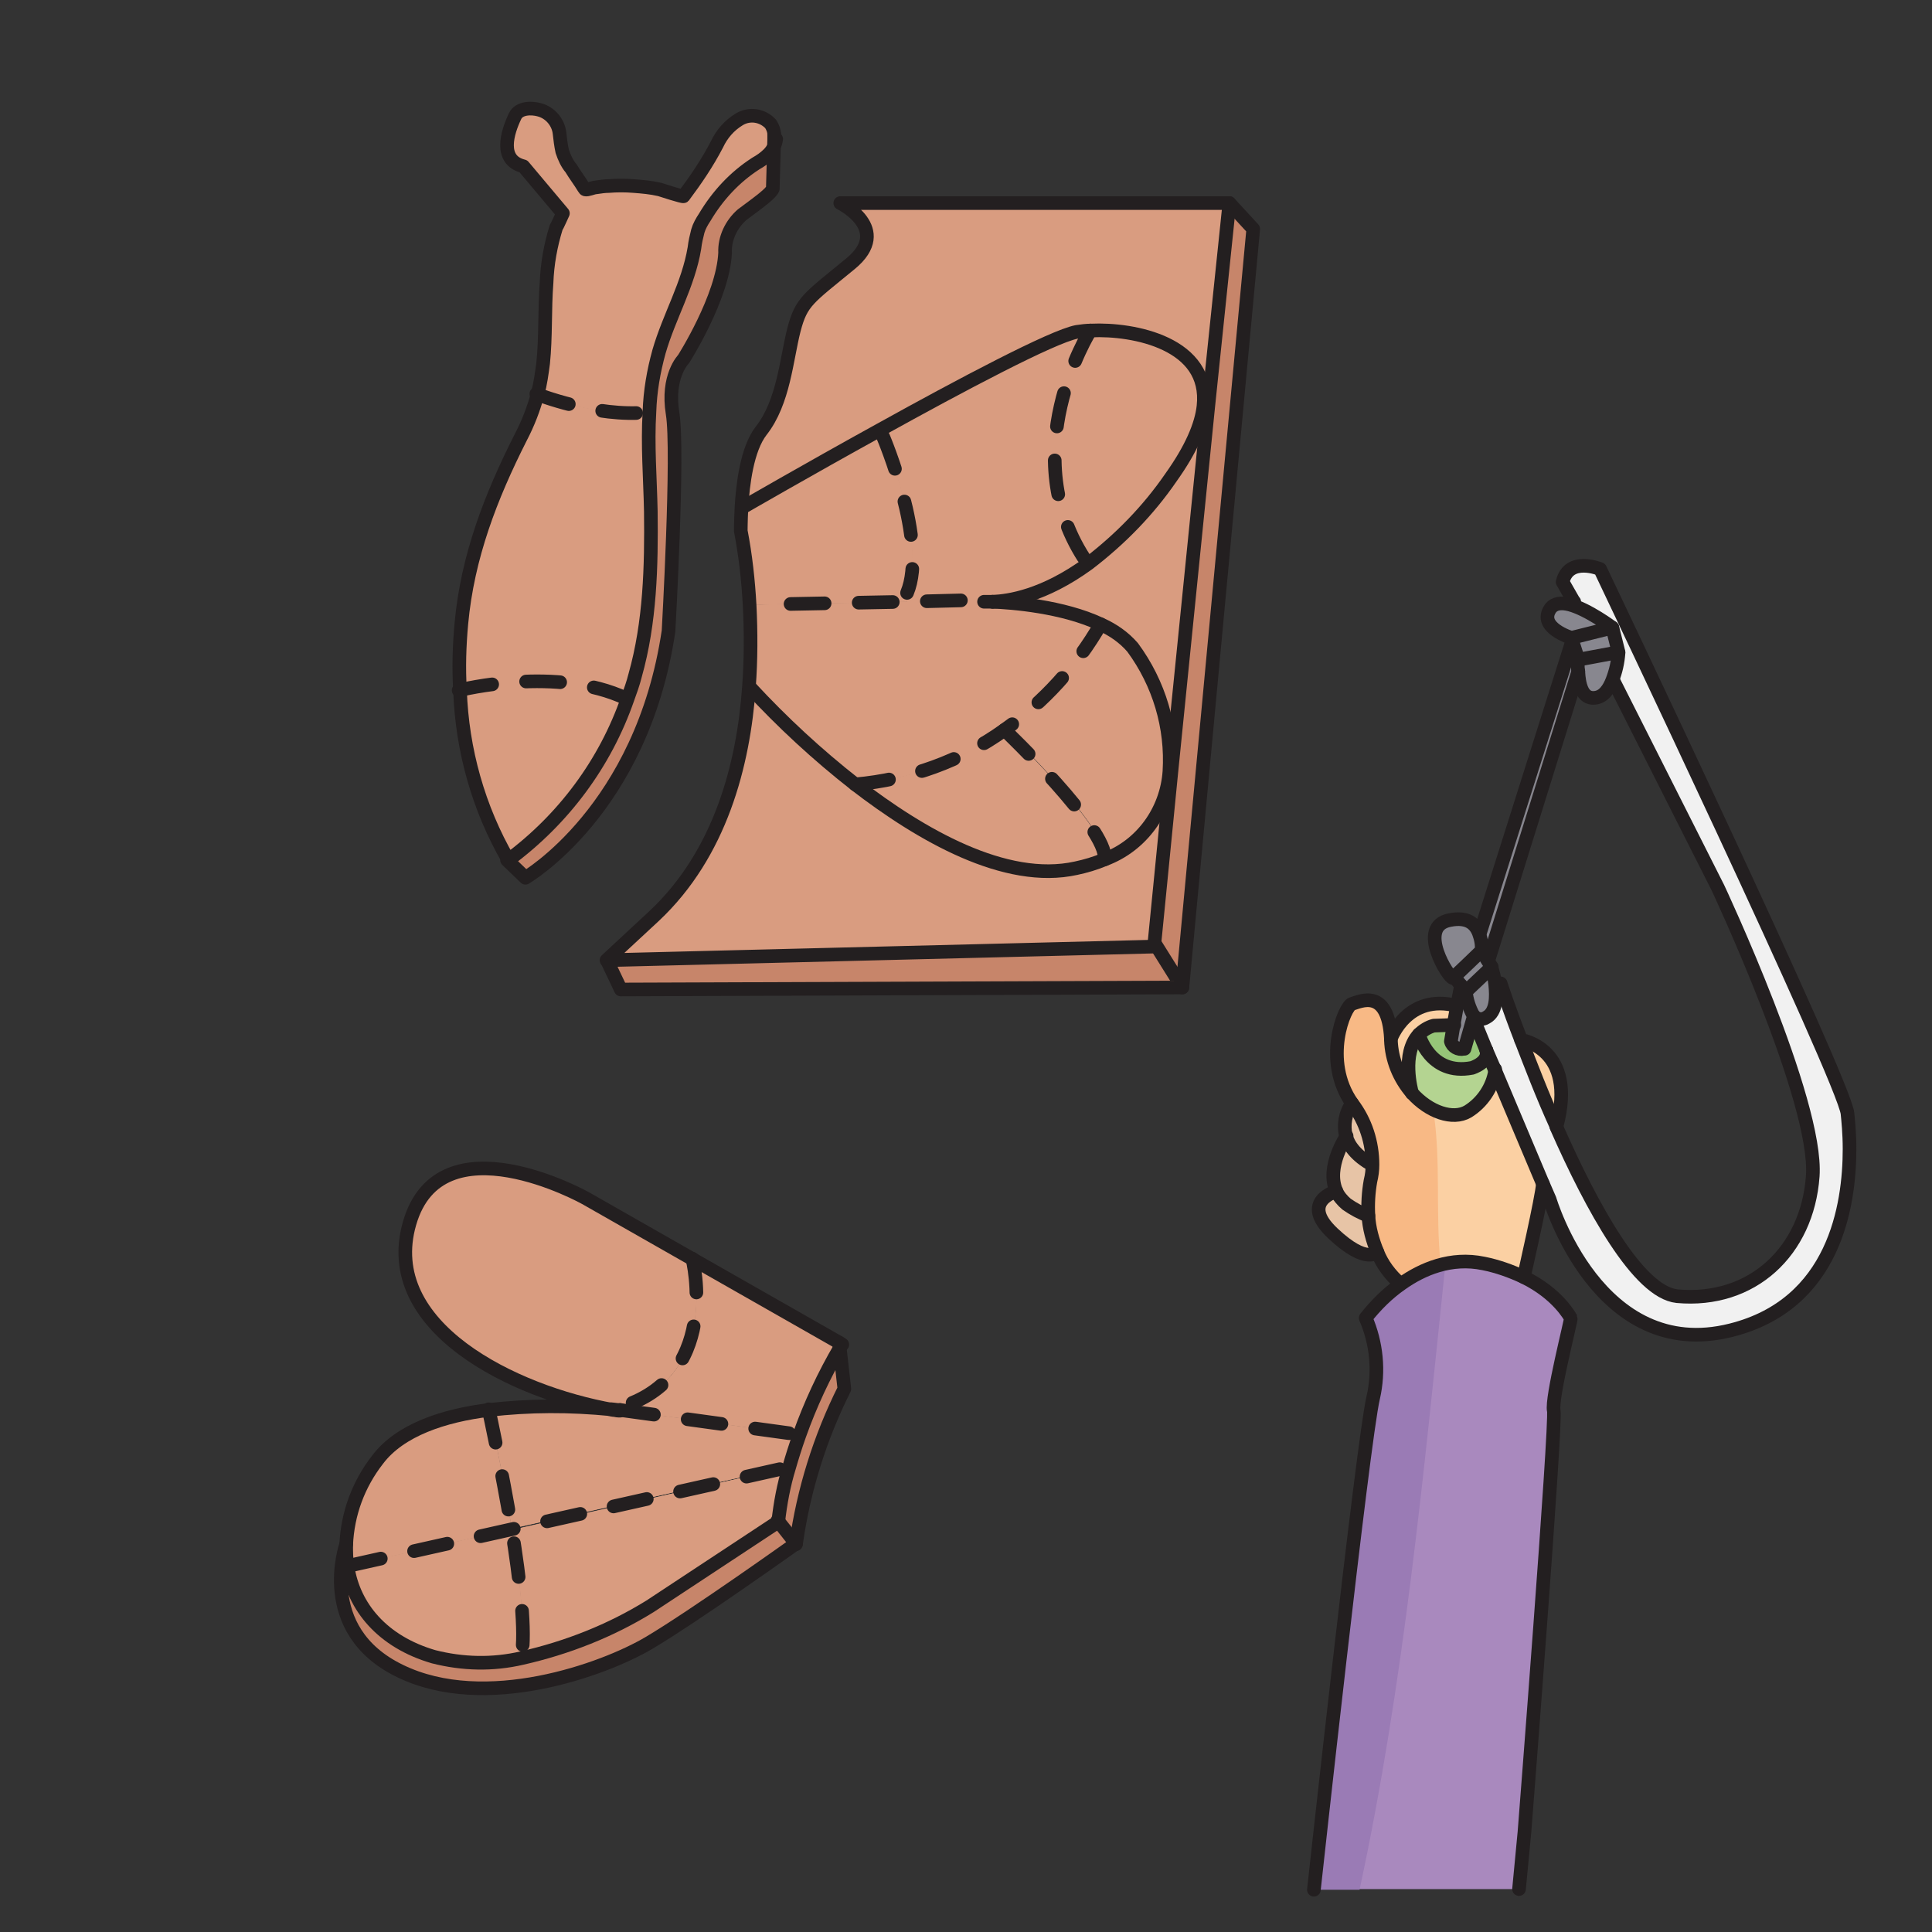 <?xml version="1.0" encoding="utf-8"?>
<!-- Generator: Adobe Illustrator 24.1.2, SVG Export Plug-In . SVG Version: 6.00 Build 0)  -->
<svg version="1.1" id="Layer_1" xmlns="http://www.w3.org/2000/svg" xmlns:xlink="http://www.w3.org/1999/xlink" x="0px" y="0px"
	 viewBox="0 0 283.5 283.5" style="enable-background:new 0 0 283.5 283.5;" xml:space="preserve">
<rect x="0" y="0" width="283.5" height="283.5" fill="#333333" stroke="none"/>
<style type="text/css">
	.st0{fill:#96C678;}
	.st1{fill:#B4D491;}
	.st2{fill:#88878F;}
	.st3{fill:#F1F1F1;}
	.st4{fill:#A989BE;}
	.st5{fill:#FBD0A3;}
	.st6{fill:#C7856A;}
	.st7{fill:#D99C80;}
	.st8{fill:#9A7BB5;}
	.st9{fill:#E7C4A6;}
	.st10{fill:#F8B985;}
	.st11{fill:none;stroke:#231F20;stroke-width:2;stroke-linecap:round;stroke-linejoin:round;}
	.st12{fill:none;stroke:#231F20;stroke-width:2;stroke-linecap:round;stroke-linejoin:round;stroke-dasharray:5;}
</style>
<path class="st0" d="M216.1,156.7c-6.2,1.2-7.8-4.9-7.8-4.9c0.6-0.6,1.4-1.1,2.2-1.3l2.9-0.1l-0.4,2.4c0.2,0.8,1.1,1.3,1.9,1.1
	c0,0,0,0,0.1,0l1.2-4.2l0.2,0.1l1.9,4.4v0C218.6,155.9,216.1,156.7,216.1,156.7z"/>
<path class="st1" d="M216.1,156.7c0,0,2.6-0.8,2.1-2.6l1.3,3c-0.4,2.5-1.8,4.7-4,6c-2.2,1.3-5.7,0.1-8.2-2.7c0,0,0,0,0,0
	c-0.1-0.4-1.6-5.8,1-8.6C208.2,151.8,209.9,157.9,216.1,156.7z"/>
<path class="st2" d="M236.6,92.1l-6,1.5c0,0-4.9-1.6-3.1-4.3c0.6-0.8,1.6-0.9,2.8-0.6C233,89.3,236.6,92.1,236.6,92.1z"/>
<path class="st2" d="M231.6,96.8l5.9-1.1c-0.1,1.4-0.4,2.7-0.9,4c-0.5,1.3-1.3,2.5-2.6,2.6c-1.9,0.2-2.4-2.1-2.4-3.8
	C231.6,97.9,231.6,97.3,231.6,96.8z"/>
<polygon class="st2" points="236.6,92.1 237.5,95.7 231.6,96.8 230.8,94.3 230.6,93.6 "/>
<path class="st2" d="M231.6,98.5l-13.1,42.1l-0.3,0.2l-0.8-1.3c0.1-0.9-0.1-1.8-0.4-2.6l0.1-0.1l13.4-42.3l0.2-0.1l0.8,2.4
	C231.6,97.3,231.6,97.9,231.6,98.5L231.6,98.5z"/>
<path class="st2" d="M219.5,144.5c0.3,1.9,0.2,4.1-1.3,4.9c-0.6,0.4-1.5,0.3-1.9-0.3c-0.7-1.1-1.1-2.3-1.1-3.5l3.8-3.7
	C219.1,142.7,219.3,143.6,219.5,144.5z"/>
<path class="st2" d="M217.4,139.5l0.8,1.3l0.6,1.1l-3.8,3.7l-0.7-0.9l-1-1.2l-0.1-0.1C214.1,142.7,217.4,139.5,217.4,139.5z"/>
<path class="st2" d="M217,136.8c0.3,0.8,0.4,1.7,0.4,2.6c0,0-3.3,3.2-4.1,3.8c0,0-0.1,0.1-0.1,0.1c-0.5,0.2-5.4-7.5-0.4-8.5
	C215.4,134.4,216.5,135.6,217,136.8z"/>
<path class="st2" d="M216.1,149.6l-1.2,4.2c-0.8,0.2-1.7-0.2-1.9-1.1c0,0,0,0,0-0.1l0.4-2.4l0.5-2.8l0.6-3l0.7,0.9
	c0.1,1.2,0.5,2.4,1.1,3.5L216.1,149.6z"/>
<path class="st3" d="M218.2,149.4c1.5-0.8,1.5-3,1.3-4.9l0.8-0.1c0,0,1.1,3.4,3,8.3c1.4,3.6,3.1,8.1,5.2,12.7v0
	c5.2,11.8,12,24.2,17.7,24.8c11,1,19.1-6.6,19.9-17.6s-13.9-42.3-13.9-42.3l-15.4-30.5l-0.1,0c0.5-1.3,0.8-2.6,0.9-4l-0.9-3.6
	c0,0-3.6-2.7-6.3-3.4l0.6-0.4l-1.6-2.8c1-3.8,5.5-1.9,5.5-1.9s35.9,75.3,36.3,79.9c0.1,1,0.3,2.9,0.3,5.2c0,8.4-2.1,22.9-17.4,26.6
	c-19.5,4.9-26.6-19.2-26.6-19.2l-1-2.3l-7-16.6l-1.3-3v0l-1.9-4.4l-0.2-0.1l0.2-0.6C216.7,149.6,217.6,149.8,218.2,149.4z"/>
<path class="st4" d="M230.5,193.4c0.1,0.2-2.8,11.8-2.5,13.6s-4.3,61.8-4.3,61.8l-0.8,8.4h-30.1c0,0,7.1-65.9,8.7-72.2
	c0.9-3.9,0.5-8-1.1-11.7c1.5-1.9,3.2-3.6,5.2-5c3.1-2.2,7.3-4.1,12.1-3c2.1,0.4,4.1,1.1,5.9,2C228.7,189.9,230.4,193.2,230.5,193.4z
	"/>
<path class="st5" d="M223.2,152.6c0,0,8.3,1.2,5.2,12.7C226.4,160.8,224.6,156.3,223.2,152.6z"/>
<path class="st5" d="M213.8,147.6l-0.5,2.8l-2.9,0.1c-0.8,0.2-1.6,0.7-2.2,1.3c-2.6,2.8-1.1,8.2-1,8.6c-1.9-2.2-3-4.9-3.1-7.8
	c0-0.1,0-0.1,0-0.2C204.1,152.4,206.5,145.7,213.8,147.6z"/>
<path class="st5" d="M202.1,183.7c0,0-1.5,2-6.5-2.7s0.5-6.2,0.5-6.2c0.3,0.7,0.9,1.4,1.5,1.9c1,0.7,2.1,1.3,3.2,1.7
	C200.9,180.2,201.4,182,202.1,183.7z"/>
<path class="st5" d="M201.4,170.8c0,0.8-0.1,1.6-0.3,2.4c-0.3,1.7-0.4,3.4-0.3,5.1c-1.1-0.4-2.2-1-3.2-1.7c-0.6-0.5-1.2-1.2-1.5-1.9
	c-1.6-3.5,1.5-8.1,1.5-8.1C198,168.1,199,169.5,201.4,170.8z"/>
<path class="st5" d="M198.4,161.9c1.9,2.6,3,5.7,3,9c-2.4-1.3-3.4-2.8-3.8-4.2C197.1,165,197.4,163.3,198.4,161.9z"/>
<path class="st5" d="M201.4,170.8c0-3.2-1-6.4-3-9c-4.4-6.3-1.1-14.3,0-14.6s5.3-2.5,5.7,5.1c0,0.1,0,0.1,0,0.2
	c0.1,2.9,1.2,5.6,3.1,7.8c0,0,0,0,0,0c2.5,2.8,6,4,8.2,2.7c2.1-1.3,3.6-3.5,4-6l7,16.6c-0.1,1.9-2.8,13.7-2.8,13.7
	c-1.9-0.9-3.9-1.6-5.9-2c-4.8-1-9,0.8-12.1,3c-1.5-1.3-2.7-2.9-3.4-4.7c-0.7-1.7-1.2-3.5-1.3-5.3c-0.1-1.7,0-3.4,0.3-5.1
	C201.3,172.5,201.4,171.7,201.4,170.8z"/>
<polygon class="st6" points="180.4,29.8 183.9,33.6 173.5,144.9 169.5,138.5 172.1,113.2 177.4,59.7 "/>
<polygon class="st6" points="169.5,138.5 173.5,144.9 91.1,145.2 89.1,141 169.5,139 "/>
<path class="st6" d="M123.9,203.8c-3.6,7.2-6,14.9-7.1,22.8l-2.7-3.4c0.3-2.7,0.8-5.4,1.6-8c0.4-1.4,0.9-3,1.5-4.7
	c1.6-4.5,3.6-8.8,6-12.9L123.9,203.8z"/>
<path class="st6" d="M51,229.8c0.9,5.9,5.1,11,12.6,13.2c4.3,1.1,8.7,1.2,13,0.2c6.6-1.5,13-4,18.8-7.6l18.8-12.4l2.7,3.4
	c0,0-15,10.7-21.6,14.6c-6.6,3.9-24,10.1-36.5,4.1s-7.9-18.6-7.9-18.6C50.8,227.7,50.8,228.8,51,229.8z"/>
<path class="st6" d="M110.6,24.1c0.7-0.4,1.3-0.8,1.9-1.4c0.6-0.6,1-1.4,1.1-2.2l-0.2,7.2c-0.3,0.7-1.8,1.8-4.5,3.8
	c-1.7,1.4-2.6,3.4-2.5,5.6c-0.3,6.5-6.1,15.6-6.1,15.6s-2.5,2.5-1.6,8c1,5.5-0.6,31.9-0.6,31.9c-4,26.3-21,36.2-21,36.2l-2.7-2.6
	c8.1-6,14.2-14.2,17.5-23.7c0.4-1.1,0.8-2.2,1.1-3.4c2.2-7.8,2.4-16,2.3-24.1c-0.1-4.9-0.5-9.7-0.2-14.6c0.1-3,0.6-5.9,1.4-8.8
	c1.5-5.2,4.3-9.8,5.2-15.2c0.1-0.9,0.3-1.7,0.5-2.5c0.2-0.7,0.6-1.4,1-2C105,28.8,107.5,26.1,110.6,24.1z"/>
<path class="st7" d="M180.4,29.8l-3,29.9l-0.9-0.1c1-9.2-10.2-11.4-16.5-11.1c-0.7,0-1.4,0.1-2.1,0.2c-3.6,0.7-17,7.8-28.9,14.4
	c-10.7,5.9-20.2,11.4-20.2,11.4c0.2-3.4,0.8-8.6,2.9-11.3c3.3-4.3,3.7-10.6,4.8-14.8c1.1-4.3,2.1-4.6,8.3-9.7
	c6.2-5.1-1.5-8.9-1.5-8.9L180.4,29.8z"/>
<path class="st7" d="M172.1,113.2l-2.5,25.3l0,0.5l-80.4,2l7-6.5c9.7-9.1,13-22.3,13.9-33.6h0c4.8,5.2,10,9.9,15.5,14.3
	c9.6,7.4,22,14.5,32.4,12.3c1.4-0.3,2.8-0.7,4.2-1.3c5.4-2.1,9.2-7.1,9.5-12.9L172.1,113.2z"/>
<path class="st7" d="M177.4,59.7l-5.4,53.5l-0.4,0c0.4-6.5-1.5-13-5.4-18.2c-1.3-1.5-2.9-2.6-4.7-3.4c-5.5-2.5-13.1-3.1-15.9-3.3
	c2.2,0,7.4-0.8,14-5.6c4.7-3.5,8.7-7.8,12.1-12.6c3.1-4.3,4.5-7.7,4.8-10.5L177.4,59.7z"/>
<path class="st7" d="M147.4,107.1c0,0,15.2,14.5,14.7,19c-1.4,0.6-2.8,1-4.2,1.3c-10.4,2.3-22.8-4.9-32.4-12.3
	C133.4,114.4,141,111.6,147.4,107.1z"/>
<path class="st7" d="M166.3,94.9c3.9,5.3,5.8,11.7,5.4,18.2c-0.4,5.8-4.1,10.9-9.5,12.9c0.5-4.5-14.7-19-14.7-19
	c5.8-4.1,10.6-9.4,14.1-15.5C163.4,92.3,165,93.5,166.3,94.9z"/>
<path class="st7" d="M160,48.5c6.3-0.3,17.5,1.9,16.5,11.1c-0.3,2.8-1.8,6.3-4.8,10.5c-3.3,4.8-7.4,9-12.1,12.6
	C148.5,66.7,160,48.5,160,48.5z"/>
<path class="st7" d="M133.1,88.3l0-1.3c3-7.4-3.5-22.9-3.5-22.9l-0.5-1c11.9-6.6,25.3-13.7,28.9-14.4c0.7-0.1,1.4-0.2,2.1-0.2
	c0,0-11.5,18.2-0.4,34.2c-6.6,4.8-11.7,5.5-14,5.6c-0.8,0-1.2,0-1.2,0c0.4,0,0.8,0.1,1.2,0c2.9,0.1,10.4,0.7,15.9,3.3
	c-3.5,6.2-8.3,11.5-14.1,15.5c-6.5,4.6-14.1,7.3-21.9,8c-5.5-4.3-10.7-9.1-15.5-14.3h0c0.3-4,0.3-8,0.1-12l2.1-0.1L133.1,88.3z"/>
<path class="st7" d="M129.6,64.1c0,0,6.6,15.5,3.5,22.9l0,1.3l-21,0.4l-2.1,0.1c-0.2-3.7-0.6-7.3-1.3-10.9c0,0,0-1.4,0.1-3.4
	c0,0,9.5-5.5,20.2-11.4L129.6,64.1z"/>
<path class="st7" d="M91,206.9C90.9,206.9,90.9,206.9,91,206.9l-0.3,0c-0.3,0-0.5-0.1-0.8-0.1c16.3-3.9,11.7-22.1,11.7-22.1
	l21.6,12.3l0.1,0.6c-2.4,4.1-4.5,8.4-6,12.9L91,206.9z"/>
<path class="st7" d="M101.6,184.7c0,0,4.6,18.1-11.7,22.1c-14.6-2.6-34.3-12.2-29.9-27.4c4.5-15.6,25.8-3.7,25.8-3.7L101.6,184.7z"
	/>
<path class="st7" d="M75.1,224.4L51,229.8c-0.2-1.1-0.2-2.1-0.2-3.2c0.2-4.5,1.9-8.9,4.6-12.5c3.3-4.5,9.8-6.5,16.3-7.3
	C71.8,207.2,73.7,215.6,75.1,224.4z"/>
<path class="st7" d="M75.1,224.4c1.2,7.4,2.1,15.1,1.4,18.8c-4.3,1-8.7,0.9-13-0.2c-7.5-2.2-11.6-7.2-12.6-13.2L75.1,224.4z"/>
<path class="st7" d="M115.7,215.3c-0.7,2.6-1.3,5.3-1.6,8l-18.8,12.4c-5.8,3.5-12.1,6.1-18.8,7.6c0.7-3.7-0.2-11.4-1.4-18.8
	L115.7,215.3z"/>
<path class="st7" d="M91,206.9l26.2,3.6c-0.6,1.7-1.1,3.3-1.5,4.7l-40.6,9.1c-1.4-8.8-3.3-17.2-3.4-17.6c6-0.7,12-0.7,18-0.1h0
	l0.9,0.1C90.7,206.9,90.8,206.9,91,206.9C90.9,206.9,90.9,206.9,91,206.9z"/>
<path class="st7" d="M113.6,19.7l0,0.8c-0.1,0.8-0.5,1.6-1.1,2.2c-0.6,0.5-1.2,1-1.9,1.4c-3.1,2-5.6,4.7-7.5,7.9
	c-0.4,0.6-0.7,1.3-1,2c-0.2,0.8-0.4,1.7-0.5,2.5c-0.8,5.5-3.6,10-5.2,15.2c-0.8,2.9-1.3,5.8-1.4,8.8c-7.6,0.8-16.4-2.7-16.4-2.7
	c0.4-1.5,0.7-3,0.8-4.5c0.4-3.9,0.2-7.9,0.5-11.8c0.1-2.7,0.6-5.5,1.4-8.1c0-0.1,1-2.1,1-2.1l-5.8-6.9c-3.6-1-2.5-5-1.2-7.4
	c0.6-1.2,2.5-1.1,3.5-0.9c1.6,0.4,2.8,1.8,3,3.4c0.1,0.9,0.2,1.8,0.4,2.7c0.3,0.9,0.8,1.7,1.3,2.5c0.6,1,1.3,1.9,1.9,2.9
	c0,0.1,0.1,0.1,0.2,0.2c0.3,0.1,1.2-0.3,1.5-0.3c0.6-0.1,1.2-0.1,1.9-0.2c1.2-0.1,2.5-0.1,3.7,0c1.3,0.1,2.5,0.3,3.8,0.5
	c0.3,0.1,3.4,1,3.5,1c1.8-2.4,3.5-4.9,4.9-7.6c0.7-1.6,1.9-2.9,3.3-3.7c1.5-0.9,3.4-0.6,4.6,0.7C113.4,18.6,113.6,19.1,113.6,19.7z"
	/>
<path class="st7" d="M92,102.5c-3.4,9.5-9.5,17.7-17.5,23.7c-4.3-7.6-6.8-16.1-7.1-24.9C67.8,101.2,81.7,97.7,92,102.5z"/>
<path class="st7" d="M95.1,60.5c-0.2,4.8,0.2,9.7,0.2,14.6c0.1,8.1-0.1,16.2-2.3,24.1c-0.3,1.1-0.7,2.3-1.1,3.4
	c-10.3-4.8-24.2-1.3-24.6-1.2c-0.2-3.3-0.1-6.6,0.2-9.8c0.9-9.8,4.3-18.6,8.7-27.3c1-2,1.9-4.2,2.5-6.4
	C78.7,57.8,87.6,61.3,95.1,60.5z"/>
<path class="st0" d="M216.1,156.7c-6.2,1.2-7.8-4.9-7.8-4.9c0.6-0.6,1.4-1.1,2.2-1.3l2.9-0.1l-0.4,2.4c0.2,0.8,1.1,1.3,1.9,1.1
	c0,0,0,0,0.1,0l1.2-4.2l0.2,0.1l1.9,4.4v0C218.6,155.9,216.1,156.7,216.1,156.7z"/>
<path class="st1" d="M216.1,156.7c0,0,2.6-0.8,2.1-2.6l1.3,3c-0.4,2.5-1.8,4.7-4,6c-2.2,1.3-5.7,0.1-8.2-2.7c0,0,0,0,0,0
	c-0.1-0.4-1.6-5.8,1-8.6C208.2,151.8,209.9,157.9,216.1,156.7z"/>
<path class="st2" d="M236.6,92.1l-6,1.5c0,0-4.9-1.6-3.1-4.3c0.6-0.8,1.6-0.9,2.8-0.6C233,89.3,236.6,92.1,236.6,92.1z"/>
<path class="st2" d="M231.6,96.8l5.9-1.1c-0.1,1.4-0.4,2.7-0.9,4c-0.5,1.3-1.3,2.5-2.6,2.6c-1.9,0.2-2.4-2.1-2.4-3.8
	C231.6,97.9,231.6,97.3,231.6,96.8z"/>
<polygon class="st2" points="236.6,92.1 237.5,95.7 231.6,96.8 230.8,94.3 230.6,93.6 "/>
<path class="st2" d="M231.6,98.5l-13.1,42.1l-0.3,0.2l-0.8-1.3c0.1-0.9-0.1-1.8-0.4-2.6l0.1-0.1l13.4-42.3l0.2-0.1l0.8,2.4
	C231.6,97.3,231.6,97.9,231.6,98.5L231.6,98.5z"/>
<path class="st2" d="M219.5,144.5c0.3,1.9,0.2,4.1-1.3,4.9c-0.6,0.4-1.5,0.3-1.9-0.3c-0.7-1.1-1.1-2.3-1.1-3.5l3.8-3.7
	C219.1,142.7,219.3,143.6,219.5,144.5z"/>
<path class="st2" d="M217.4,139.5l0.8,1.3l0.6,1.1l-3.8,3.7l-0.7-0.9l-1-1.2l-0.1-0.1C214.1,142.7,217.4,139.5,217.4,139.5z"/>
<path class="st2" d="M217,136.8c0.3,0.8,0.4,1.7,0.4,2.6c0,0-3.3,3.2-4.1,3.8c0,0-0.1,0.1-0.1,0.1c-0.5,0.2-5.4-7.5-0.4-8.5
	C215.4,134.4,216.5,135.6,217,136.8z"/>
<path class="st2" d="M216.1,149.6l-1.2,4.2c-0.8,0.2-1.7-0.2-1.9-1.1c0,0,0,0,0-0.1l0.4-2.4l0.5-2.8l0.6-3l0.7,0.9
	c0.1,1.2,0.5,2.4,1.1,3.5L216.1,149.6z"/>
<path class="st3" d="M218.2,149.4c1.5-0.8,1.5-3,1.3-4.9l0.8-0.1c0,0,1.1,3.4,3,8.3c1.4,3.6,3.1,8.1,5.2,12.7v0
	c5.2,11.8,12,24.2,17.7,24.8c11,1,19.1-6.6,19.9-17.6s-13.9-42.3-13.9-42.3l-15.4-30.5l-0.1,0c0.5-1.3,0.8-2.6,0.9-4l-0.9-3.6
	c0,0-3.6-2.7-6.3-3.4l0.6-0.4l-1.6-2.8c1-3.8,5.5-1.9,5.5-1.9s35.9,75.3,36.3,79.9c0.1,1,0.3,2.9,0.3,5.2c0,8.4-2.1,22.9-17.4,26.6
	c-19.5,4.9-26.6-19.2-26.6-19.2l-1-2.3l-7-16.6l-1.3-3v0l-1.9-4.4l-0.2-0.1l0.2-0.6C216.7,149.6,217.6,149.8,218.2,149.4z"/>
<path class="st8" d="M205.5,188.4c-2,1.4-3.7,3.1-5.2,5c1.6,3.7,2,7.8,1.1,11.7c-1.5,6.3-8.7,72.2-8.7,72.2h6.8
	c6.5-30.2,9.4-61,12.6-91.8C209.8,185.9,207.5,186.9,205.5,188.4z"/>
<path class="st5" d="M223.2,152.6c0,0,8.3,1.2,5.2,12.7C226.4,160.8,224.6,156.3,223.2,152.6z"/>
<path class="st5" d="M213.8,147.6l-0.5,2.8l-2.9,0.1c-0.8,0.2-1.6,0.7-2.2,1.3c-2.6,2.8-1.1,8.2-1,8.6c-1.9-2.2-3-4.9-3.1-7.8
	c0-0.1,0-0.1,0-0.2C204.1,152.4,206.5,145.7,213.8,147.6z"/>
<path class="st9" d="M202.1,183.7c0,0-1.5,2-6.5-2.7s0.5-6.2,0.5-6.2c0.3,0.7,0.9,1.4,1.5,1.9c1,0.7,2.1,1.3,3.2,1.7
	C200.9,180.2,201.4,182,202.1,183.7z"/>
<path class="st9" d="M201.4,170.8c0,0.8-0.1,1.6-0.3,2.4c-0.3,1.7-0.4,3.4-0.3,5.1c-1.1-0.4-2.2-1-3.2-1.7c-0.6-0.5-1.2-1.2-1.5-1.9
	c-1.6-3.5,1.5-8.1,1.5-8.1C198,168.1,199,169.5,201.4,170.8z"/>
<path class="st9" d="M198.4,161.9c1.9,2.6,3,5.7,3,9c-2.4-1.3-3.4-2.8-3.8-4.2C197.1,165,197.5,163.3,198.4,161.9z"/>
<path class="st10" d="M207.2,160.4C207.2,160.4,207.2,160.4,207.2,160.4c-1.9-2.2-3-4.9-3.1-7.8c0-0.1,0-0.1,0-0.2
	c-0.4-7.7-4.6-5.5-5.7-5.1s-4.4,8.3,0,14.6c1.9,2.6,3,5.7,3,9c0,0.8-0.1,1.6-0.3,2.4c-0.3,1.7-0.4,3.4-0.3,5.1
	c0.1,1.8,0.6,3.6,1.3,5.3c0.8,1.8,1.9,3.4,3.4,4.7c1.8-1.3,3.8-2.3,5.9-2.9c-0.8-7.4,0.1-15.2-1.1-22.7
	C209.2,162.2,208.1,161.4,207.2,160.4z"/>
<polygon class="st6" points="180.4,29.8 183.9,33.6 173.6,144.9 169.5,138.5 172.1,113.2 177.5,59.7 "/>
<polygon class="st6" points="169.5,138.5 173.6,144.9 91.1,145.2 89.1,141 169.5,139 "/>
<path class="st6" d="M124,203.8c-3.6,7.2-6,14.9-7.1,22.8l-2.7-3.4c0.3-2.7,0.8-5.4,1.6-8c0.4-1.4,0.9-3,1.5-4.7
	c1.6-4.5,3.6-8.8,6-12.9L124,203.8z"/>
<path class="st6" d="M51,229.8c0.9,5.9,5.1,11,12.6,13.2c4.3,1.1,8.7,1.2,13,0.2c6.6-1.5,13-4,18.8-7.6l18.8-12.4l2.7,3.4
	c0,0-15,10.7-21.6,14.6c-6.6,3.9-24,10.1-36.5,4.1c-12.5-6.1-7.9-18.6-7.9-18.6C50.8,227.7,50.8,228.8,51,229.8z"/>
<path class="st6" d="M110.6,24.1c0.7-0.4,1.3-0.8,1.9-1.4c0.6-0.6,1-1.4,1.1-2.2l-0.2,7.2c-0.3,0.7-1.8,1.8-4.5,3.8
	c-1.7,1.4-2.6,3.4-2.5,5.6c-0.3,6.5-6.1,15.6-6.1,15.6s-2.5,2.5-1.6,8s-0.6,31.9-0.6,31.9c-4,26.3-21,36.2-21,36.2l-2.7-2.6
	c8.1-6,14.2-14.2,17.5-23.7c0.4-1.1,0.8-2.2,1.1-3.4c2.2-7.8,2.4-16,2.3-24.1c-0.1-4.9-0.5-9.7-0.2-14.6c0.1-3,0.6-5.9,1.4-8.8
	c1.5-5.2,4.3-9.8,5.2-15.2c0.1-0.9,0.3-1.7,0.5-2.5c0.2-0.7,0.6-1.4,1-2C105,28.8,107.5,26.1,110.6,24.1z"/>
<path class="st7" d="M180.4,29.8l-3,29.9l-0.9-0.1c1-9.2-10.2-11.4-16.5-11.1c-0.7,0-1.4,0.1-2.1,0.2c-3.6,0.7-17,7.8-28.9,14.4
	c-10.7,5.9-20.2,11.4-20.2,11.4c0.2-3.4,0.8-8.6,2.9-11.3c3.3-4.3,3.7-10.6,4.8-14.8c1.1-4.3,2.1-4.6,8.3-9.7s-1.5-8.9-1.5-8.9
	L180.4,29.8z"/>
<path class="st7" d="M172.1,113.2l-2.5,25.3l0,0.5l-80.4,2l7-6.5c9.7-9.1,13-22.3,13.9-33.6h0c4.8,5.2,10,9.9,15.5,14.3
	c9.6,7.4,22,14.5,32.4,12.3c1.4-0.3,2.8-0.7,4.2-1.3c5.4-2.1,9.2-7.1,9.5-12.9L172.1,113.2z"/>
<path class="st7" d="M177.5,59.7l-5.4,53.5l-0.4,0c0.4-6.5-1.5-13-5.4-18.2c-1.3-1.5-2.9-2.6-4.7-3.4c-5.5-2.5-13.1-3.1-15.9-3.3
	c2.2,0,7.4-0.8,14-5.6c4.7-3.5,8.7-7.8,12.1-12.6c3.1-4.3,4.5-7.7,4.8-10.5L177.5,59.7z"/>
<path class="st7" d="M147.5,107.1c0,0,15.2,14.5,14.7,19c-1.4,0.6-2.8,1-4.2,1.3c-10.4,2.3-22.8-4.9-32.4-12.3
	C133.4,114.4,141,111.6,147.5,107.1z"/>
<path class="st7" d="M166.3,94.9c3.9,5.3,5.8,11.7,5.4,18.2c-0.4,5.8-4.1,10.9-9.5,12.9c0.5-4.5-14.7-19-14.7-19
	c5.8-4.1,10.6-9.4,14.1-15.5C163.4,92.3,165,93.5,166.3,94.9z"/>
<path class="st7" d="M160,48.5c6.3-0.3,17.5,1.9,16.5,11.1c-0.3,2.8-1.8,6.3-4.8,10.5c-3.3,4.8-7.4,9-12.1,12.6
	C148.5,66.7,160,48.5,160,48.5z"/>
<path class="st7" d="M133.1,88.3l0-1.3c3-7.4-3.5-22.9-3.5-22.9l-0.5-1c11.9-6.6,25.3-13.7,28.9-14.4c0.7-0.1,1.4-0.2,2.1-0.2
	c0,0-11.5,18.2-0.4,34.2c-6.6,4.8-11.7,5.5-14,5.6c-0.8,0-1.2,0-1.2,0c0.4,0,0.8,0.1,1.2,0c2.9,0.1,10.4,0.7,15.9,3.3
	c-3.5,6.2-8.3,11.5-14.1,15.5c-6.5,4.6-14.1,7.3-21.9,8c-5.5-4.3-10.7-9.1-15.5-14.3h0c0.3-4,0.3-8,0.1-12l2.1-0.1L133.1,88.3z"/>
<path class="st7" d="M129.6,64.1c0,0,6.6,15.5,3.5,22.9l0,1.3l-21,0.4l-2.1,0.1c-0.2-3.7-0.6-7.3-1.3-10.9c0,0,0-1.4,0.1-3.4
	c0,0,9.5-5.5,20.2-11.4L129.6,64.1z"/>
<path class="st7" d="M91,206.9C90.9,206.9,90.9,206.9,91,206.9l-0.3,0c-0.3,0-0.5-0.1-0.8-0.1c16.3-3.9,11.7-22.1,11.7-22.1
	l21.6,12.3l0.1,0.6c-2.4,4.1-4.5,8.4-6,12.9L91,206.9z"/>
<path class="st7" d="M101.6,184.7c0,0,4.6,18.1-11.7,22.1c-14.6-2.6-34.3-12.2-29.9-27.4c4.5-15.6,25.8-3.7,25.8-3.7L101.6,184.7z"
	/>
<path class="st7" d="M75.1,224.4L51,229.8c-0.2-1.1-0.2-2.1-0.2-3.2c0.2-4.5,1.9-8.9,4.6-12.5c3.3-4.5,9.8-6.5,16.3-7.3
	C71.8,207.2,73.7,215.6,75.1,224.4z"/>
<path class="st7" d="M75.1,224.4c1.2,7.4,2.1,15.1,1.4,18.8c-4.3,1-8.7,0.9-13-0.2c-7.5-2.2-11.6-7.2-12.6-13.2L75.1,224.4z"/>
<path class="st7" d="M115.7,215.3c-0.7,2.6-1.3,5.3-1.6,8l-18.8,12.4c-5.8,3.5-12.1,6.1-18.8,7.6c0.7-3.7-0.2-11.4-1.4-18.8
	L115.7,215.3z"/>
<path class="st7" d="M91,206.9l26.2,3.6c-0.6,1.7-1.1,3.3-1.5,4.7l-40.6,9.1c-1.4-8.8-3.3-17.2-3.4-17.6c6-0.7,12-0.7,18-0.1h0
	l0.9,0.1C90.7,206.9,90.8,206.9,91,206.9C90.9,206.9,90.9,206.9,91,206.9z"/>
<path class="st7" d="M113.6,19.7l0,0.8c-0.1,0.8-0.5,1.6-1.1,2.2c-0.6,0.5-1.2,1-1.9,1.4c-3.1,2-5.6,4.7-7.5,7.9
	c-0.4,0.6-0.7,1.3-1,2c-0.2,0.8-0.4,1.7-0.5,2.5c-0.8,5.5-3.6,10-5.2,15.2c-0.8,2.9-1.3,5.8-1.4,8.8c-7.6,0.8-16.4-2.7-16.4-2.7
	c0.4-1.5,0.7-3,0.8-4.5c0.4-3.9,0.2-7.9,0.5-11.8c0.1-2.7,0.6-5.5,1.4-8.1c0-0.1,1-2.1,1-2.1l-5.8-6.9c-3.6-1-2.5-5-1.2-7.4
	c0.6-1.2,2.5-1.1,3.5-0.9c1.6,0.4,2.8,1.8,3,3.4c0.1,0.9,0.2,1.8,0.4,2.7c0.3,0.9,0.8,1.7,1.3,2.5c0.6,1,1.3,1.9,1.9,2.9
	c0,0.1,0.1,0.1,0.2,0.2c0.3,0.1,1.2-0.3,1.5-0.3c0.6-0.1,1.2-0.1,1.9-0.2c1.2-0.1,2.5-0.1,3.7,0c1.3,0.1,2.5,0.3,3.8,0.5
	c0.3,0.1,3.4,1,3.5,1c1.8-2.4,3.5-4.9,4.9-7.6c0.7-1.6,1.9-2.9,3.3-3.7c1.5-0.9,3.4-0.6,4.6,0.7C113.4,18.6,113.6,19.1,113.6,19.7z"
	/>
<path class="st7" d="M92,102.5c-3.4,9.5-9.5,17.7-17.5,23.7c-4.3-7.6-6.8-16.1-7.1-24.9C67.8,101.2,81.7,97.7,92,102.5z"/>
<path class="st7" d="M95.1,60.5c-0.2,4.8,0.2,9.7,0.2,14.6c0.1,8.1-0.1,16.2-2.3,24.1c-0.3,1.1-0.7,2.3-1.1,3.4
	c-10.3-4.8-24.2-1.3-24.6-1.2c-0.2-3.3-0.1-6.6,0.2-9.8c0.9-9.8,4.3-18.6,8.7-27.3c1-2,1.9-4.2,2.5-6.4
	C78.8,57.8,87.6,61.3,95.1,60.5z"/>
<path class="st11" d="M180.4,29.8h-57.1c0,0,7.7,3.8,1.5,8.9c-6.2,5.1-7.2,5.5-8.3,9.7c-1.1,4.3-1.5,10.6-4.8,14.8
	c-2.1,2.7-2.7,7.9-2.9,11.3c-0.1,2-0.1,3.4-0.1,3.4c0.7,3.6,1.1,7.3,1.3,10.9c0.2,4,0.2,8-0.1,12c-0.8,11.4-4.2,24.5-13.9,33.6
	l-7,6.5l80.4-2l0-0.5l2.5-25.3l5.4-53.5L180.4,29.8z"/>
<polyline class="st11" points="89.1,141 91.1,145.2 173.5,144.9 169.5,138.5 "/>
<polyline class="st11" points="180.4,29.8 183.9,33.6 173.5,144.9 "/>
<path class="st11" d="M145.6,88.3c2.9,0.1,10.4,0.7,15.9,3.3c1.8,0.8,3.4,1.9,4.7,3.4c3.9,5.3,5.8,11.7,5.4,18.2
	c-0.4,5.8-4.1,10.9-9.5,12.9c-1.4,0.6-2.8,1-4.2,1.3c-10.4,2.3-22.8-4.9-32.4-12.3c-5.5-4.3-10.7-9.1-15.5-14.3"/>
<path class="st11" d="M145.6,88.3c-0.4,0-0.8,0-1.2,0C144.4,88.3,144.9,88.3,145.6,88.3z"/>
<path class="st11" d="M108.9,74.5c0,0,9.5-5.5,20.2-11.4c11.9-6.6,25.3-13.7,28.9-14.4c0.7-0.1,1.4-0.2,2.1-0.2
	c6.3-0.3,17.5,1.9,16.5,11.1c-0.3,2.8-1.8,6.3-4.8,10.5c-3.3,4.8-7.4,9-12.1,12.6c-6.6,4.8-11.7,5.5-14,5.6"/>
<polyline class="st12" points="141,88.1 133.1,88.3 112.1,88.7 "/>
<path class="st12" d="M129.6,64.1c0,0,6.6,15.5,3.5,22.9"/>
<path class="st12" d="M125.5,115.1c7.9-0.7,15.5-3.4,21.9-8c5.8-4.1,10.6-9.4,14.1-15.5"/>
<path class="st12" d="M147.4,107.1c0,0,15.2,14.5,14.7,19"/>
<path class="st12" d="M160,48.5c0,0-11.5,18.2-0.4,34.2"/>
<path class="st11" d="M89.7,206.8c-6-0.6-12-0.6-18,0.1c-6.5,0.8-13,2.9-16.3,7.3c-2.8,3.6-4.4,7.9-4.6,12.5c0,1.1,0,2.1,0.2,3.2
	c0.9,5.9,5.1,11,12.6,13.2c4.3,1.1,8.7,1.2,13,0.2c6.6-1.5,13-4,18.8-7.6l18.8-12.4c0.3-2.7,0.8-5.4,1.6-8c0.4-1.4,0.9-3,1.5-4.7
	c1.6-4.5,3.6-8.8,6-12.9c0.1-0.1,0.2-0.3,0.3-0.4l-0.3-0.2l-21.6-12.3l-15.8-9c0,0-21.3-11.9-25.8,3.7
	c-4.4,15.2,15.2,24.8,29.9,27.4c0.3,0,0.5,0.1,0.8,0.1l0.2,0"/>
<path class="st11" d="M91,206.9C90.9,206.9,90.9,206.9,91,206.9c-0.1,0-0.2,0-0.3,0l-0.9-0.1"/>
<path class="st11" d="M50.8,226.6c0,0-4.5,12.6,7.9,18.6c12.5,6.1,29.9-0.2,36.5-4.1c6.6-3.9,21.6-14.6,21.6-14.6l-2.7-3.4"/>
<path class="st11" d="M123.1,197l0.1,0.6l0.7,6.2c-3.6,7.2-6,14.9-7.1,22.8"/>
<path class="st12" d="M71.7,206.8L71.7,206.8c0.1,0.4,1.9,8.7,3.4,17.6c1.2,7.4,2.1,15.1,1.4,18.8"/>
<polyline class="st12" points="51,229.8 75.1,224.4 115.7,215.3 "/>
<path class="st12" d="M101.6,184.7c0,0,4.6,18.1-11.7,22.1l-0.1,0h0"/>
<line class="st12" x1="91" y1="206.9" x2="117.2" y2="210.5"/>
<path class="st11" d="M113.6,19.7c0-0.5-0.2-1-0.5-1.5c-1.2-1.3-3.1-1.6-4.6-0.7c-1.5,0.9-2.6,2.2-3.3,3.7c-1.4,2.7-3.1,5.2-4.9,7.6
	c-0.1,0.1-3.2-0.9-3.5-1c-1.3-0.3-2.5-0.4-3.8-0.5c-1.2-0.1-2.5-0.1-3.7,0c-0.6,0-1.2,0.1-1.9,0.2c-0.3,0-1.2,0.4-1.5,0.3
	c-0.1,0-0.1-0.1-0.2-0.2c-0.6-1-1.3-1.9-1.9-2.9c-0.6-0.7-1-1.6-1.3-2.5c-0.2-0.9-0.3-1.8-0.4-2.7c-0.2-1.6-1.4-3-3-3.4
	c-1.1-0.3-2.9-0.3-3.5,0.9c-1.2,2.5-2.4,6.5,1.2,7.4l5.8,6.9c0,0-0.9,2-1,2.1c-0.8,2.6-1.3,5.3-1.4,8.1c-0.3,3.9-0.1,7.9-0.5,11.8
	c-0.2,1.5-0.4,3-0.8,4.5c-0.6,2.2-1.4,4.3-2.5,6.4c-4.4,8.7-7.8,17.5-8.7,27.3c-0.3,3.3-0.4,6.5-0.2,9.8c0.3,8.7,2.7,17.3,7.1,24.9
	c8.1-6,14.2-14.2,17.5-23.7c0.4-1.1,0.8-2.2,1.1-3.4c2.2-7.8,2.4-16,2.3-24.1c-0.1-4.9-0.5-9.7-0.2-14.6c0.1-3,0.6-5.9,1.4-8.8
	c1.5-5.2,4.3-9.8,5.2-15.2c0.1-0.9,0.3-1.7,0.5-2.5c0.2-0.7,0.6-1.4,1-2c1.9-3.2,4.4-5.9,7.5-7.9c0.7-0.4,1.3-0.8,1.9-1.4
	c0.6-0.6,1-1.4,1.1-2.2C113.6,20.2,113.6,19.9,113.6,19.7z"/>
<path class="st12" d="M78.7,57.8c0,0,8.8,3.5,16.4,2.7"/>
<path class="st12" d="M67.3,101.3L67.3,101.3c0.5-0.1,14.4-3.6,24.6,1.2l0,0"/>
<path class="st11" d="M74.4,126.2l2.7,2.6c0,0,17.1-9.9,21-36.2c0,0,1.5-26.4,0.6-31.9c-0.9-5.5,1.6-8,1.6-8s5.8-9.1,6.1-15.6
	c-0.1-2.1,0.9-4.2,2.5-5.6c2.7-2,4.2-3.1,4.5-3.8l0.2-7.2l0-0.8"/>
<path class="st11" d="M222.9,277.2l0.8-8.4c0,0,4.7-60,4.3-61.8s2.6-13.4,2.5-13.6c-0.1-0.1-1.8-3.5-6.9-6c-1.9-0.9-3.9-1.6-5.9-2
	c-4.8-1-9,0.8-12.1,3c-2,1.4-3.7,3.1-5.2,5c1.6,3.7,2,7.8,1.1,11.7c-1.5,6.3-8.7,72.2-8.7,72.2"/>
<path class="st11" d="M207.2,160.4c2.5,2.8,6,4,8.2,2.7c2.1-1.3,3.6-3.5,4-6c0-0.1,0-0.2,0-0.2"/>
<path class="st11" d="M205.5,188.4c-1.5-1.3-2.7-2.9-3.4-4.7c-0.7-1.7-1.2-3.5-1.3-5.3c-0.1-1.7,0-3.4,0.3-5.1
	c0.2-0.8,0.3-1.6,0.3-2.4c0-3.2-1-6.4-3-9c-4.4-6.3-1.1-14.3,0-14.6s5.3-2.5,5.7,5.1c0,0.1,0,0.1,0,0.2c0.1,2.9,1.2,5.6,3.1,7.8"/>
<path class="st11" d="M198.4,161.9c-1,1.4-1.3,3.2-0.9,4.8c0.4,1.4,1.5,2.9,3.8,4.2c0,0,0,0,0,0"/>
<path class="st11" d="M197.6,166.7c0,0-3.1,4.5-1.5,8.1c0.3,0.7,0.9,1.4,1.5,1.9c1,0.7,2.1,1.3,3.2,1.7"/>
<path class="st11" d="M196.1,174.8c0,0-5.5,1.5-0.5,6.2s6.5,2.7,6.5,2.7"/>
<path class="st11" d="M218.1,154.1l1.3,3l7,16.6l1,2.3c0,0,7.1,24.1,26.6,19.2c15.2-3.8,17.4-18.3,17.4-26.6c0-2.3-0.2-4.2-0.3-5.2
	c-0.4-4.6-36.3-79.9-36.3-79.9s-4.6-1.9-5.5,1.9l1.6,2.8l0.1,0.1"/>
<line class="st11" x1="216.3" y1="149.7" x2="218.1" y2="154.1"/>
<path class="st11" d="M228.4,165.4c5.2,11.8,12,24.2,17.7,24.8c11,1,19.1-6.6,19.9-17.6s-13.9-42.3-13.9-42.3l-15.4-30.5"/>
<path class="st11" d="M220.2,144.3c0,0,1.1,3.4,3,8.3c1.4,3.6,3.1,8.1,5.2,12.7"/>
<path class="st11" d="M223.6,187.4c0,0,2.7-11.8,2.8-13.7"/>
<path class="st11" d="M223.2,152.6c0,0,8.3,1.2,5.2,12.7v0"/>
<path class="st11" d="M236.6,92.1c0,0-3.6-2.7-6.3-3.4c-1.2-0.3-2.2-0.2-2.8,0.6c-1.9,2.8,3.1,4.3,3.1,4.3L236.6,92.1z"/>
<polyline class="st11" points="230.6,93.6 230.8,94.3 231.6,96.8 237.5,95.7 236.6,92.1 "/>
<path class="st11" d="M231.6,96.8c-0.1,0.6-0.1,1.2,0,1.8c0.1,1.7,0.5,4,2.4,3.8c1.3-0.1,2.1-1.3,2.6-2.6c0.5-1.3,0.8-2.6,0.9-4"/>
<path class="st11" d="M207.2,160.4C207.2,160.4,207.2,160.4,207.2,160.4c-0.1-0.4-1.6-5.8,1-8.6c0.6-0.6,1.4-1.1,2.2-1.3l2.9-0.1
	h0.1"/>
<path class="st11" d="M208.2,151.8c0,0,1.6,6.1,7.8,4.9c0,0,2.6-0.8,2.1-2.6v0"/>
<line class="st11" x1="230.6" y1="94.4" x2="217.2" y2="136.8"/>
<line class="st11" x1="231.6" y1="98.5" x2="218.5" y2="140.6"/>
<path class="st11" d="M217.4,139.5c0.1-0.9-0.1-1.8-0.4-2.6c-0.5-1.3-1.6-2.4-4.2-1.9c-5.1,0.9-0.1,8.7,0.4,8.5c0,0,0.1-0.1,0.1-0.1
	C214.1,142.7,217.4,139.5,217.4,139.5z"/>
<polyline class="st11" points="213.4,143.4 214.4,144.6 215.1,145.5 218.9,141.9 218.2,140.8 217.4,139.5 "/>
<path class="st11" d="M215.1,145.5c0.1,1.2,0.5,2.4,1.1,3.5c0.5,0.6,1.3,0.7,1.9,0.3c1.5-0.8,1.5-3,1.3-4.9
	c-0.1-0.9-0.3-1.7-0.6-2.6"/>
<path class="st11" d="M214.4,144.6l-0.6,3l-0.5,2.8l-0.4,2.4c0.2,0.8,1.1,1.3,1.9,1.1c0,0,0,0,0.1,0l1.2-4.2l0.2-0.6"/>
<path class="st11" d="M204.1,152.4c0,0,2.4-6.7,9.7-4.8"/>
</svg>
